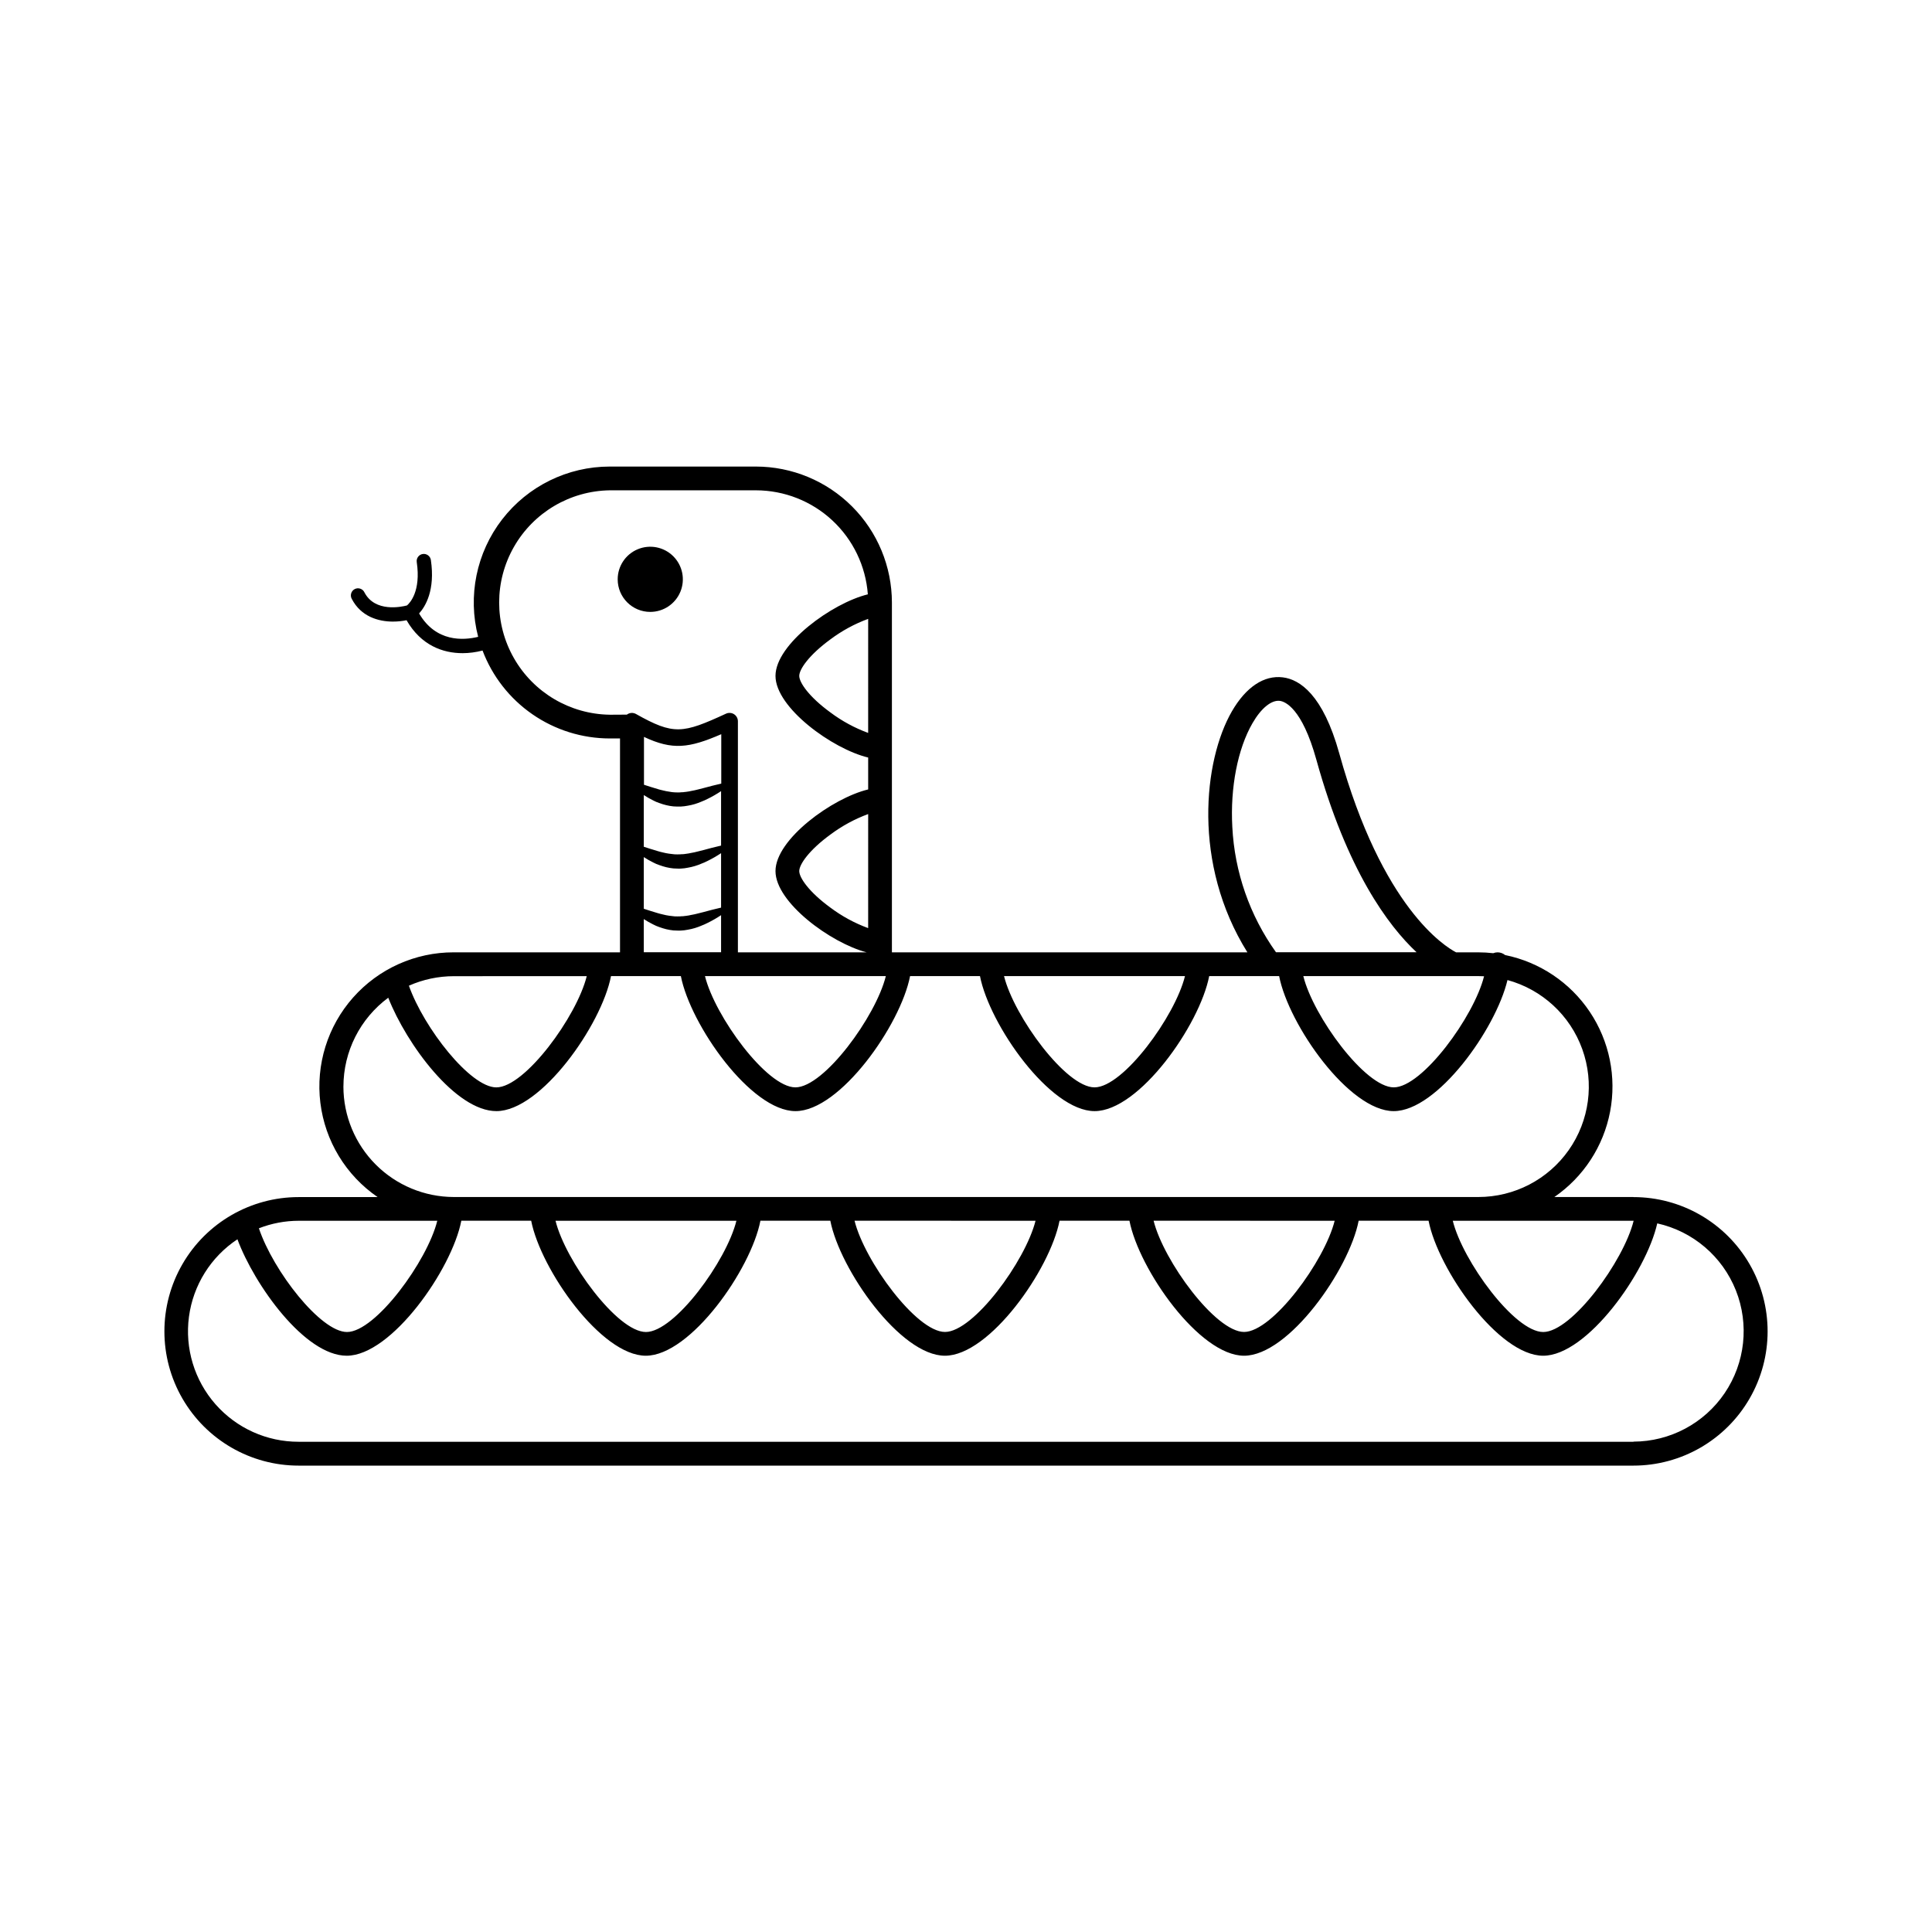 <?xml version="1.0" encoding="UTF-8"?>
<!-- Uploaded to: ICON Repo, www.svgrepo.com, Generator: ICON Repo Mixer Tools -->
<svg fill="#000000" width="800px" height="800px" version="1.1" viewBox="144 144 512 512" xmlns="http://www.w3.org/2000/svg">
 <g>
  <path d="m576.86 461.22h-20.934c7.707-5.305 13.012-13.43 14.766-22.617s-0.18-18.699-5.391-26.469c-5.211-7.769-13.27-13.172-22.438-15.039-0.559-0.457-1.254-0.711-1.977-0.715-0.398 0-0.789 0.078-1.16 0.227-1.316-0.148-2.644-0.227-3.973-0.227h-5.871c-2.934-1.523-19.625-11.789-30.961-52.719-4.34-15.648-10.523-19.605-14.949-20.152-4.992-0.629-9.793 2.57-13.52 9.023-7.473 12.961-10.547 40.387 4.121 63.848h-94.207v-92.703c-0.012-9.551-3.809-18.711-10.562-25.465-6.754-6.758-15.914-10.559-25.469-10.57h-38.754c-11.156 0.004-21.688 5.176-28.508 14.004-6.824 8.828-9.168 20.32-6.356 31.121-3.941 0.965-11.203 1.43-15.648-6.195 1.699-1.891 4.289-6.184 3.117-14.156v-0.004c-0.152-1.031-1.113-1.746-2.144-1.598-1.035 0.152-1.75 1.113-1.598 2.144 1.145 7.777-1.84 10.852-2.59 11.492-1.492 0.391-8.477 1.891-11.273-3.457h0.004c-0.219-0.465-0.621-0.824-1.109-0.988-0.488-0.168-1.023-0.125-1.48 0.113-0.457 0.242-0.797 0.656-0.938 1.152-0.145 0.496-0.078 1.027 0.184 1.477 2.438 4.652 6.996 5.984 10.934 5.984l-0.004-0.004c1.199 0 2.398-0.121 3.57-0.359 3.848 6.695 9.652 8.727 14.832 8.727v0.004c1.789-0.008 3.57-0.246 5.305-0.699 2.59 6.844 7.203 12.734 13.223 16.898 6.019 4.16 13.164 6.394 20.48 6.402h2.727v56.68h-44.082c-10.191-0.016-19.898 4.348-26.656 11.98-6.758 7.629-9.914 17.793-8.672 27.906 1.246 10.117 6.769 19.211 15.176 24.977h-20.93c-12.711 0-24.457 6.781-30.812 17.793-6.356 11.008-6.356 24.57 0 35.578 6.356 11.012 18.102 17.793 30.812 17.793h353.71c12.711 0 24.457-6.781 30.812-17.793 6.356-11.008 6.356-24.57 0-35.578-6.356-11.012-18.102-17.793-30.812-17.793zm0 6.297h0.07c-2.625 10.648-16.375 29.48-23.961 29.48-7.59 0-21.344-18.828-23.969-29.48h47.863zm-39.57-64.797c-2.652 10.656-16.375 29.441-23.93 29.441-7.559 0-21.344-18.836-23.969-29.484h46.395c0.48 0 0.988 0.012 1.504 0.043zm-66.715-39.586c-0.574-10.422 1.422-20.688 5.34-27.469 2.297-4 5.039-6.211 7.266-5.926 1.297 0.172 5.844 1.781 9.672 15.605 8.125 29.336 19.031 43.984 26.551 51.012l-37.254-0.004c-6.961-9.734-10.977-21.266-11.574-33.219zm-12.543 39.543c-2.625 10.648-16.375 29.484-23.969 29.484-7.598 0-21.344-18.836-23.984-29.484zm-122.89-64.109v13.094c-1.605 0.348-3.148 0.773-4.672 1.176-1.09 0.258-2.129 0.578-3.148 0.742-0.504 0.117-1.012 0.207-1.523 0.27-0.25 0-0.512 0.074-0.754 0.09-0.246 0.012-0.496 0-0.742 0.039-0.496 0.059-0.988 0-1.48 0s-0.988-0.102-1.484-0.184h-0.004c-0.512-0.07-1.02-0.168-1.52-0.297-0.25-0.062-0.504-0.133-0.77-0.184s-0.516-0.145-0.773-0.219c-1.184-0.332-2.387-0.738-3.613-1.129v-12.684c7.543 3.559 11.926 2.992 20.484-0.715zm-20.531 16.129c0.789 0.516 1.605 0.984 2.449 1.402 0.277 0.133 0.547 0.27 0.824 0.398 0.277 0.125 0.578 0.219 0.867 0.328l0.004-0.004c0.594 0.223 1.199 0.41 1.812 0.555 0.625 0.152 1.254 0.262 1.891 0.324 0.648 0.047 1.301 0.062 1.953 0.043 0.633-0.031 1.266-0.109 1.891-0.234 0.617-0.105 1.23-0.246 1.832-0.426 0.629-0.172 1.16-0.41 1.727-0.629l-0.004-0.004c0.562-0.211 1.113-0.453 1.645-0.73 1.242-0.605 2.441-1.297 3.59-2.062v14.43c-1.605 0.352-3.148 0.781-4.672 1.184-1.09 0.258-2.129 0.574-3.148 0.742v-0.004c-0.504 0.117-1.012 0.207-1.523 0.266-0.25 0.031-0.512 0.082-0.754 0.09-0.246 0.008-0.496 0-0.742 0.039l-0.004-0.004c-0.492 0.027-0.988 0.027-1.48 0-0.496-0.07-0.988-0.094-1.484-0.176-0.512-0.07-1.02-0.172-1.52-0.297-0.25-0.062-0.504-0.137-0.77-0.184l-0.773-0.219c-1.184-0.34-2.387-0.738-3.613-1.129zm0 16.441c0.789 0.516 1.609 0.984 2.449 1.402 0.277 0.125 0.547 0.27 0.824 0.398 0.277 0.125 0.578 0.219 0.867 0.328h0.004c0.594 0.219 1.199 0.402 1.812 0.555 0.625 0.148 1.254 0.254 1.891 0.32 0.629 0 1.305 0.094 1.953 0.043 0.633-0.027 1.266-0.109 1.891-0.238 0.617-0.105 1.23-0.25 1.832-0.43 0.629-0.164 1.16-0.402 1.727-0.629h-0.004c0.562-0.207 1.113-0.449 1.645-0.723 1.242-0.609 2.441-1.301 3.59-2.066v14.43c-1.605 0.352-3.148 0.773-4.672 1.184-1.09 0.25-2.129 0.574-3.148 0.738v-0.004c-0.504 0.125-1.012 0.215-1.523 0.273-0.25 0-0.512 0.082-0.754 0.09-0.246 0.008-0.496 0-0.742 0.039l-0.004-0.004c-0.492 0.023-0.988 0.023-1.48 0-0.496-0.07-0.988-0.094-1.484-0.176-0.512-0.074-1.02-0.172-1.52-0.305-0.25-0.062-0.504-0.133-0.77-0.184-0.266-0.051-0.516-0.145-0.773-0.215-1.184-0.34-2.387-0.738-3.613-1.133zm62.609 31.539h1.535c-2.625 10.648-16.375 29.484-23.961 29.484-7.59 0-21.344-18.836-23.969-29.484zm-3.148-64.445h0.004c-3.59-1.316-6.969-3.152-10.027-5.445-5.668-4.133-8.238-7.91-8.238-9.668 0-1.758 2.582-5.531 8.238-9.668 3.059-2.293 6.438-4.129 10.027-5.445zm0 51.73h0.004c-3.59-1.32-6.969-3.156-10.027-5.449-5.668-4.137-8.238-7.91-8.238-9.668s2.582-5.535 8.238-9.668v0.004c3.059-2.293 6.438-4.129 10.027-5.449zm-68.488-56.551 0.004-0.004c-10.52-0.152-20.176-5.852-25.391-14.988-5.219-9.137-5.219-20.352 0-29.488 5.215-9.137 14.871-14.836 25.391-14.992h38.754c7.508 0.012 14.734 2.856 20.23 7.969s8.859 12.113 9.414 19.598c-9.445 2.305-24.473 13.188-24.473 21.613 0 8.426 15.113 19.379 24.562 21.637v8.453c-9.445 2.262-24.562 13.188-24.562 21.637 0 8.324 14.668 19.051 24.133 21.531l-34.094 0.004v-61.246c-0.004-0.754-0.391-1.457-1.027-1.863-0.637-0.402-1.438-0.457-2.125-0.141-11.531 5.316-13.855 5.707-23.863 0.082h0.004c-0.77-0.426-1.719-0.359-2.418 0.172zm9.023 54.16 0.004-0.004c0.789 0.516 1.605 0.984 2.449 1.398 0.277 0.133 0.547 0.27 0.824 0.398 0.277 0.125 0.578 0.227 0.867 0.332h0.004c0.594 0.219 1.199 0.402 1.812 0.555 0.625 0.148 1.254 0.254 1.891 0.32 0.629 0 1.305 0.09 1.953 0.039 0.637-0.023 1.266-0.102 1.891-0.234 0.617-0.105 1.23-0.246 1.832-0.426 0.629-0.172 1.16-0.41 1.727-0.629l-0.004-0.004c0.562-0.211 1.113-0.453 1.645-0.73 1.242-0.605 2.441-1.293 3.59-2.059v9.824h-20.48zm-15.113 15.113c-2.625 10.648-16.375 29.484-23.969 29.484-6.871 0-19.172-15.699-23.164-26.949h0.004c3.746-1.66 7.801-2.519 11.898-2.519zm-64.484 29.262c0.008-9.285 4.414-18.016 11.879-23.539 4.875 12.383 17.891 30.051 28.66 30.051 11.828 0 27.867-22.848 30.375-35.781h18.512c2.519 12.934 18.547 35.781 30.375 35.781s27.859-22.848 30.367-35.781h18.527c2.519 12.934 18.547 35.781 30.375 35.781 11.828 0 27.859-22.848 30.367-35.781h18.535c2.519 12.934 18.539 35.781 30.367 35.781 11.52 0 27.023-21.664 30.148-34.738h-0.004c9.195 2.512 16.594 9.344 19.824 18.316 3.234 8.969 1.895 18.949-3.59 26.75-5.484 7.797-14.422 12.438-23.957 12.434h-271.52c-7.754-0.016-15.188-3.106-20.672-8.594-5.481-5.484-8.566-12.922-8.574-20.68zm262.69 35.57c-2.656 10.648-16.449 29.465-24.008 29.465-7.559 0-21.344-18.828-23.977-29.48zm-79.273 0c-2.672 10.648-16.426 29.465-23.996 29.465-7.57 0-21.344-18.828-23.969-29.48zm-79.27 0c-2.625 10.648-16.375 29.48-23.969 29.48s-21.344-18.828-23.969-29.48zm-79.273 0c-2.625 10.648-16.375 29.48-23.93 29.48-6.957 0-19.523-16.102-23.344-27.484h-0.004c3.379-1.32 6.977-1.996 10.605-1.996zm317.01 58.566h-353.74c-8.449 0.023-16.492-3.609-22.066-9.961-5.574-6.352-8.129-14.801-7.012-23.176s5.801-15.859 12.844-20.523c4.488 12.086 17.836 30.859 28.969 30.859 11.828 0 27.859-22.848 30.367-35.777h18.512c2.519 12.93 18.547 35.777 30.375 35.777s27.867-22.848 30.375-35.777h18.527c2.519 12.93 18.539 35.777 30.367 35.777 11.828 0 27.867-22.848 30.375-35.777h18.527c2.519 12.93 18.539 35.777 30.375 35.777 11.832 0 27.859-22.848 30.367-35.777h18.527c2.519 12.93 18.547 35.777 30.375 35.777 11.613 0 27.293-22.043 30.23-35.078h-0.012c9.461 2.106 17.266 8.754 20.844 17.758 3.578 9.008 2.469 19.199-2.965 27.227-5.434 8.023-14.484 12.836-24.176 12.859z"/>
  <path d="m316.32 306.16c3.496 0.004 6.644-2.102 7.984-5.328 1.336-3.227 0.598-6.941-1.871-9.41-2.469-2.473-6.184-3.211-9.414-1.871-3.227 1.336-5.328 4.488-5.324 7.981 0 4.766 3.863 8.629 8.625 8.629z"/>
 </g>
</svg>